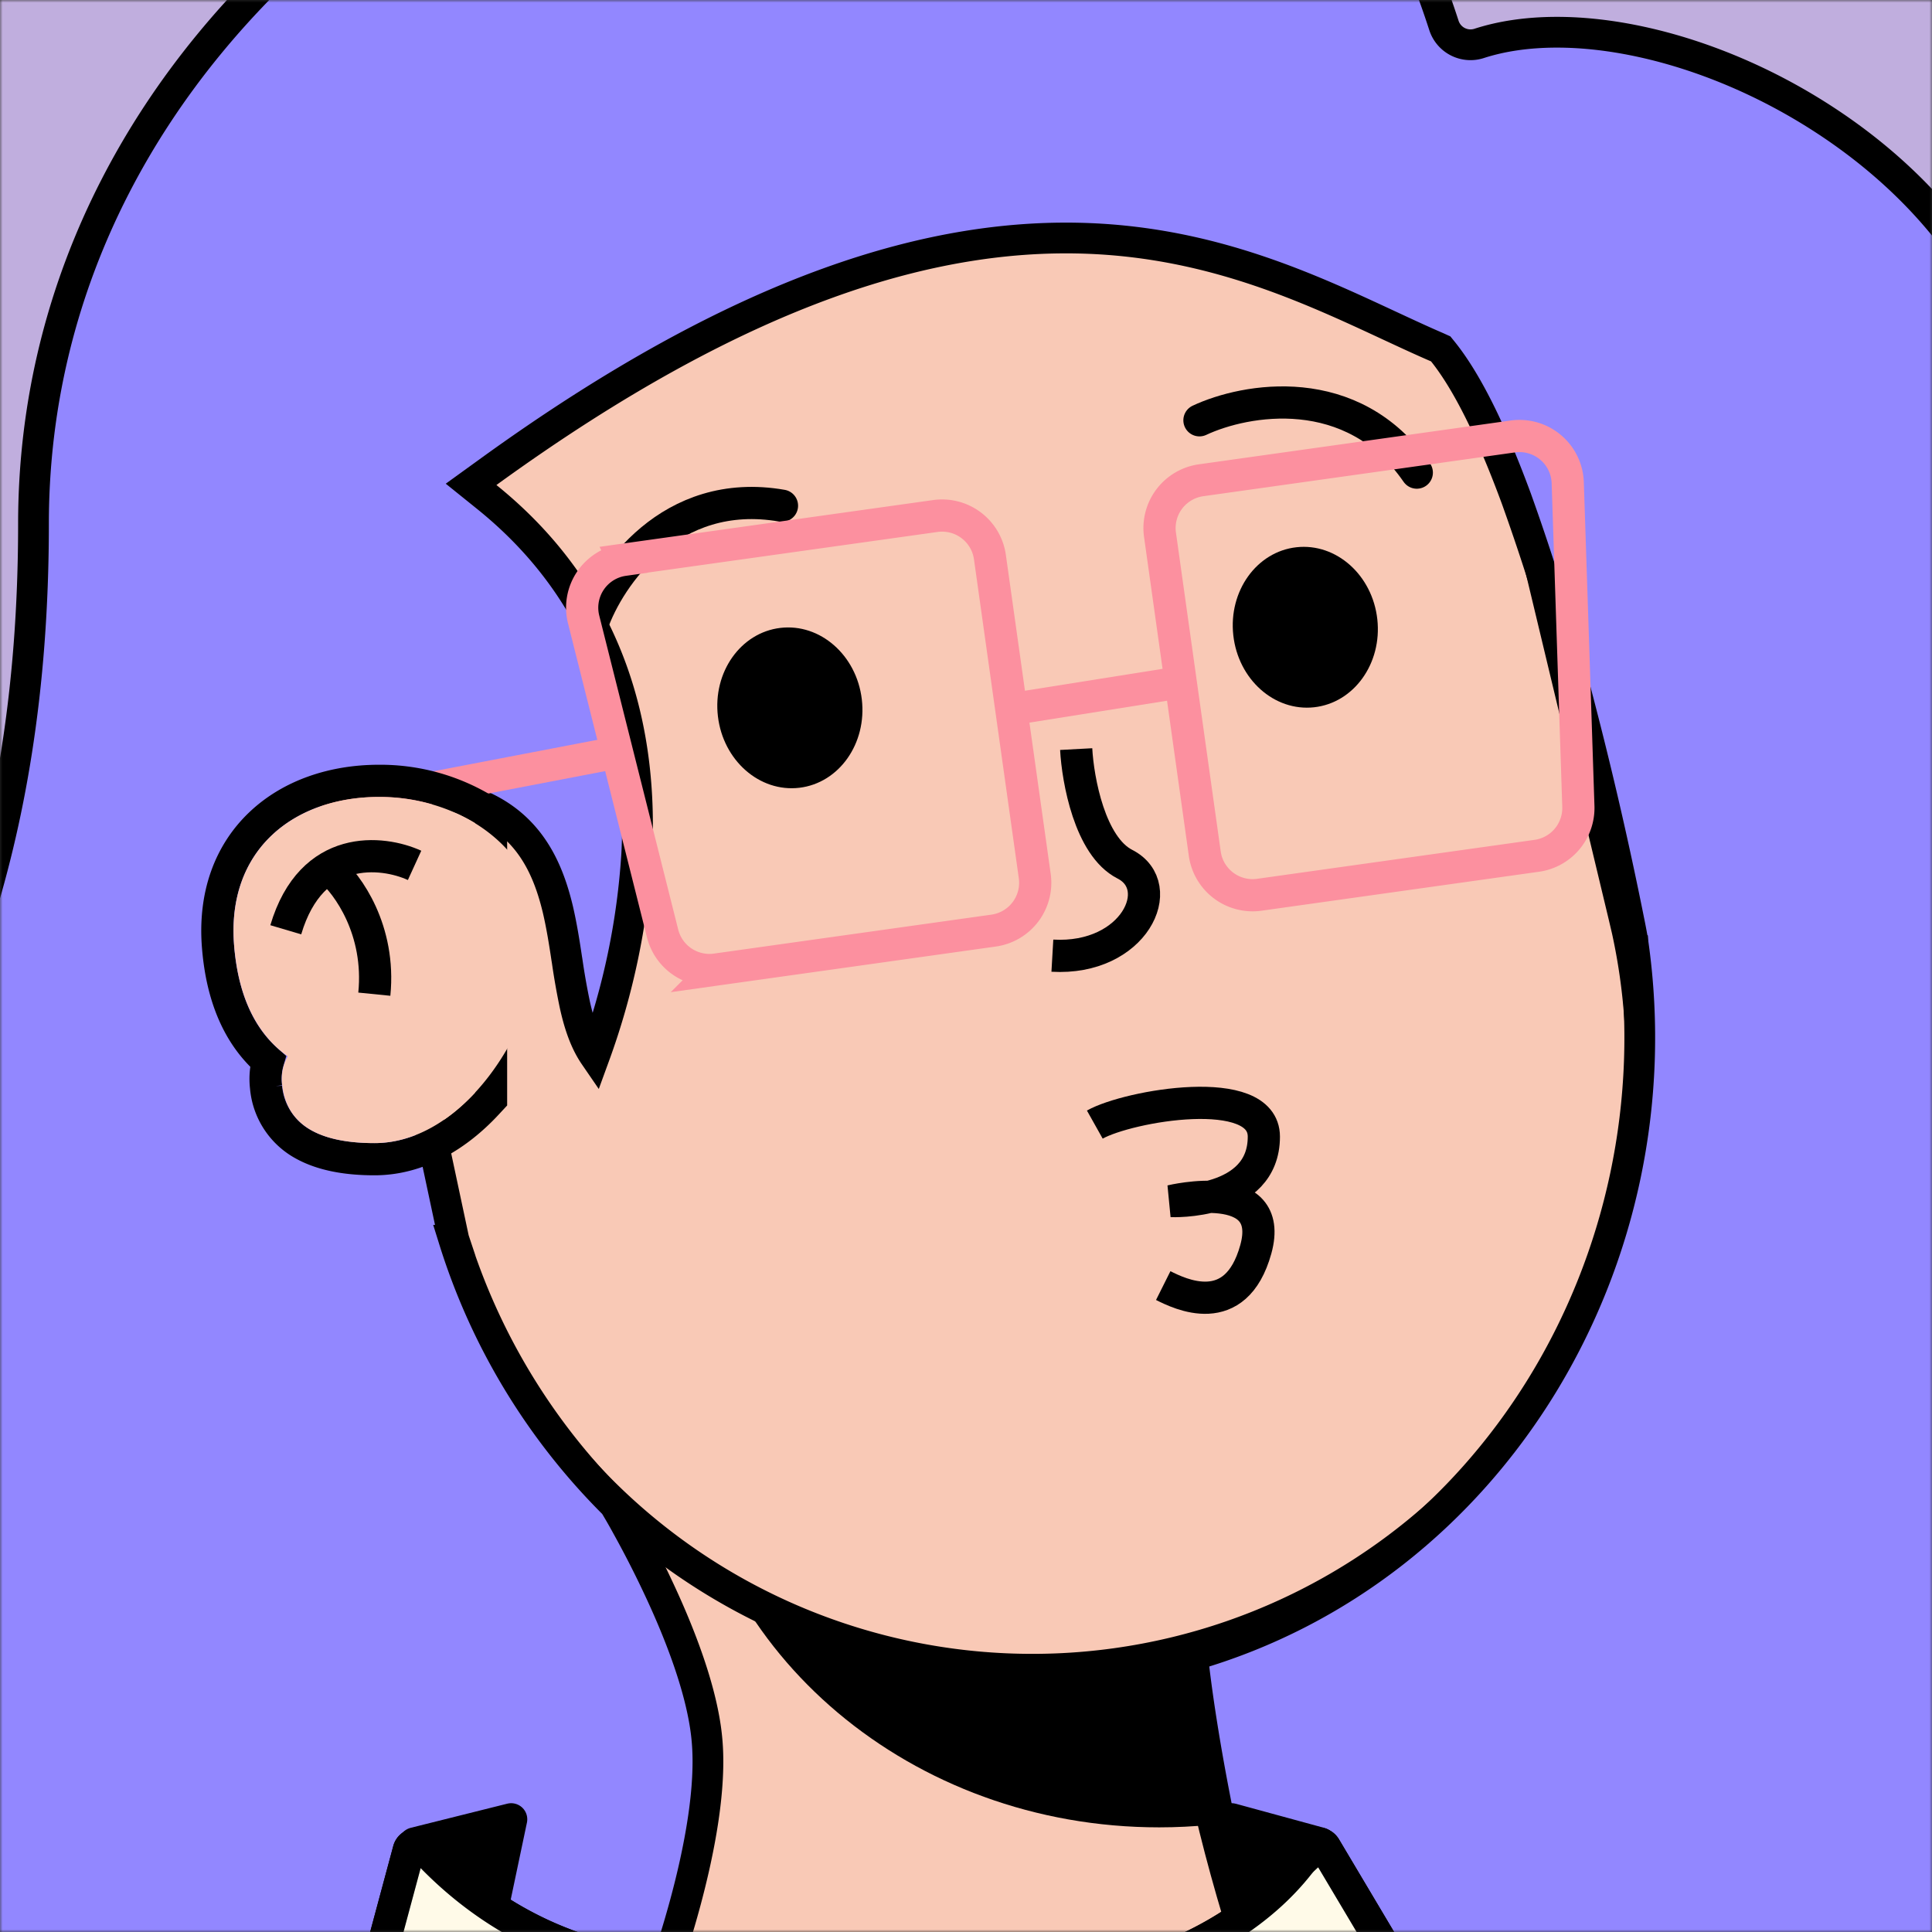 <svg xmlns="http://www.w3.org/2000/svg" viewBox="0 0 360 360" fill="none" shape-rendering="auto"><rect x="0" y="0" width="360" height="360" fill="#333333" stroke="none"/><mask id="viewboxMask"><rect width="360" height="360" rx="0" ry="0" x="0" y="0" fill="#fff" /></mask><g mask="url(#viewboxMask)"><rect fill="#c0aede" width="360" height="360" x="0" y="0" /><g transform="translate(-90 -90) scale(1.5)"><g transform="translate(80 23)"><path d="M154 319.5c-14.4-20-25.67-58.67-27-78L58.5 212 30 319.5h124Z" fill="#f9c9b6" stroke="#000" stroke-width="4"/><path d="M130.37 263.69c-2.1.2-4.22.31-6.37.31-30.78 0-56.05-21.57-58.76-49.1L127 241.5c.38 5.48 1.55 13.32 3.37 22.19Z" fill="#000" style="mix-blend-mode:multiply"/><path d="M181.94 151.37v.01l.1.4.14.65A75.72 75.72 0 0 1 34.93 187.7l-.2-.74L18 117.13l-.06-.29A75.72 75.72 0 0 1 165.2 81.55l.05.21.02.08.05.2.05.2v.01l16.4 68.44.08.34.08.34Z" fill="#f9c9b6" stroke="#000" stroke-width="4"/><g transform="translate(34 102.3)"></g></g><g transform="translate(170 183)"><path d="M26 16.7c4.17-2.34 21-5.3 21 1.5 0 8.5-11.5 8-11.5 8s13.04-3.16 10.5 6c-2.5 9-9.5 5.5-11.5 4.5" stroke="#000000" stroke-width="4"/></g><g transform="translate(110 102)"><path d="M99 10.21c5.67-2.66 19-5.1 27 6.5M23.58 35.52c2.07-5.9 9.68-17.12 23.56-14.7" stroke="#000000" stroke-width="4" stroke-linecap="round"/></g><g transform="translate(49 11)"><path d="m-13.4 312.86-.62-1.64c-.56-1.55-1.35-3.84-2.23-6.74a163.21 163.21 0 0 1-5.28-23.98c-2.81-19.77-2.8-45.8 8.4-71.12 1.8-4.09 4.07-8.3 6.52-12.85 9.47-17.6 21.77-40.46 21.77-82.45 0-30.59 14.84-56.35 36.7-74.51 21.88-18.18 50.7-28.66 78.38-28.66 15.13 0 27.3 1.73 37.07 7.64 9.72 5.87 17.37 16.05 23.05 33.58a3.47 3.47 0 0 0 4.36 2.27c11.31-3.67 28.47.04 42.95 9.5 14.42 9.4 25.62 24.15 25.62 41.91 0 15.43-2.64 25.85-5.22 36-3.12 12.3-6.13 24.16-4 43.5.7 6.45 2.15 11.03 4.16 14.82 1.98 3.73 4.48 6.62 7.12 9.66l.05.07c6.28 7.25 9.13 13.22 10.06 18.47.92 5.23-.05 9.98-1.84 14.9-.9 2.48-2 4.97-3.15 7.59l-.1.22c-1.12 2.53-2.3 5.19-3.35 7.98-2.18 5.77-3.89 12.2-3.72 19.83.15 6.48 1.3 10.91 3.01 14.27 1.7 3.32 3.89 5.44 5.8 7.3l.05.05c1.74 1.68 3.2 3.1 4.27 5.1.96 1.78 1.67 4.13 1.79 7.66a172.14 172.14 0 0 1-87.4 23.9 110.86 110.86 0 0 1-7.28-.28c-6.15-9.4-11.75-24.88-16.1-40.8-4.21-15.46-7.18-31.08-8.3-41.4 37.08-10.72 60.32-48.98 54.73-88.46l-.01-.12a5.97 5.97 0 0 0-.08-.47 76.68 76.68 0 0 0-.43-2.25 486.97 486.97 0 0 0-6.53-28.2 276.64 276.64 0 0 0-7.45-24.2c-2.76-7.5-5.83-14.15-9.1-18.24l-.3-.37-.44-.2c-1.93-.83-3.94-1.77-6.03-2.74-9.93-4.62-21.84-10.17-37.26-10.78-18.78-.74-42.56 5.78-74.7 29.09l-2.02 1.46 1.95 1.57c15.92 12.83 19.37 29.86 18.63 44.3a89.2 89.2 0 0 1-5.24 25.1c-1.16-1.69-1.9-3.82-2.45-6.33a85.19 85.19 0 0 1-.96-5.45l-.05-.3c-.3-2-.63-4.08-1.1-6.09-.96-4.01-2.57-8.02-6.14-10.86-3.58-2.84-8.8-4.25-16.4-3.83l-2.22.13.46 2.18 11.36 53.31.02.08.03.09a79.8 79.8 0 0 0 19.91 32.81 65.49 65.49 0 0 1 1.54 2.68c1.01 1.82 2.37 4.38 3.76 7.33 2.82 5.94 5.66 13.24 6.2 19.2.57 6.05-.96 13.86-2.7 20.31a129.63 129.63 0 0 1-2.84 9.14c-5.03-2.4-9.53-2.23-13.38.01-4.16 2.43-7.21 7.06-9.48 12.22-4.15 9.42-6.14 21.64-7.06 29.22A601.65 601.65 0 0 1 6.2 320.1 353.85 353.85 0 0 1-9 314.64a190.8 190.8 0 0 1-4.4-1.77Z" fill="#9287ff" stroke="#000" stroke-width="3.82"/></g><g transform="translate(142 119)"><g fill="#000000"><ellipse cx="16.12" cy="28.93" rx="9" ry="10" transform="rotate(-6.78 16.12 28.93)"/><ellipse cx="80.15" cy="18.92" rx="9" ry="10" transform="rotate(-6.28 80.15 18.92)"/></g><g transform="translate(-40 -8)"><g stroke="#fc909f" stroke-width="4"><path d="M34.5 42.5 0 49.12" stroke-linecap="round"/><path d="M35.47 18.53 74.2 13.1a6 6 0 0 1 6.77 5.1l5.57 39.62a6 6 0 0 1-5.1 6.78l-34.48 4.84a6 6 0 0 1-6.65-4.48l-9.81-39.01a6 6 0 0 1 4.98-7.4ZM145.92 3.22 107.2 8.66a6 6 0 0 0-5.1 6.78l5.56 39.6a6 6 0 0 0 6.78 5.11l34.47-4.84a6 6 0 0 0 5.16-6.14l-1.32-40.2a6 6 0 0 0-6.83-5.75ZM83.5 37.12l22-3.5"/></g></g></g><g transform="rotate(-8 1149.44 -1186.92)"><path d="M16.5 7c-.33 3.83 0 12.2 4 15 5 3.5-.5 12-10.5 10" stroke="#000" stroke-width="4"/></g><g transform="translate(84 154)"><path d="M37 8.25V7.13l-.95-.59A24.91 24.91 0 0 0 23.08 3C17.44 3 12.16 4.75 8.4 8.3c-3.8 3.58-5.86 8.83-5.31 15.37.52 6.37 2.66 11.06 6.2 14.17-.29 1-.37 2.08-.24 3.21a8.98 8.98 0 0 0 4.6 7.08C16.09 49.5 19.2 50 22.52 50c5.48 0 10.29-2.95 13.95-6.89l.53-.57V8.25Z" stroke="#000" stroke-width="4"/><path d="M42.97 23.98c.07-.65.1-1.3.1-1.98 0-10.22-9.5-17-20-17C12.6 5 4.09 11.5 5.09 23.5c.56 6.68 2.95 11.07 6.65 13.72a5.7 5.7 0 0 0-.68 3.6C11.68 46.1 16.19 48 22.52 48c11.1 0 19.9-14.05 20.45-24.02Z" fill="#f9c9b6"/><path d="M27.5 13.5c-4-1.83-12.8-2.8-16 8" stroke="#000" stroke-width="4"/><path d="M17 14c2.17 1.83 6.3 7.5 5.5 15.5" stroke="#000" stroke-width="4"/><g transform="translate(3 42)"></g></g><g transform="translate(53 272)"><g stroke="#000" stroke-width="4"><path d="M126.77 67.58 128 66l-1.23 1.58 1.72 1.34 1.19-1.83v-.02l.05-.06.04-.05a28.57 28.57 0 0 1 .8-1.18 112.35 112.35 0 0 1 11.5-14.05c3.67-3.78 7.83-7.4 12.13-9.93 4.31-2.53 8.58-3.84 12.53-3.3C209.17 44.2 240.4 63 260.67 91h-273.3c16.3-29.34 39.49-48.02 77.07-56.59 1.6-.36 3.78-.25 6.5.38 2.7.63 5.77 1.73 9.09 3.19 6.62 2.9 14.02 7.16 20.97 11.56a355.78 355.78 0 0 1 25.24 17.63l.4.3.1.08.02.02h.01Z" fill="#ffeba4"/><path d="m52.61 37.08 5.17-19.23c.2-.78 1.22-1 1.76-.4C74.4 33.7 93.16 33.08 99.4 32.33c.84-.1 1.5.82 1.1 1.58L87.34 58.86c-.2.38-.62.6-1.04.5-3.95-.82-23.62-5.63-33.57-21.5a1 1 0 0 1-.12-.78ZM183.2 36.98 171.61 17.5c-.4-.66-1.37-.65-1.79 0-5.73 8.83-15.63 12.9-19.09 14.1-.62.22-.9.96-.57 1.53l13.5 22.81c.2.34.59.53.97.42 2.13-.61 9.46-3.67 18.54-18.34a1 1 0 0 0 .01-1.04Z" fill="#ffeba4"/><path d="m52.61 37.08 5.17-19.23c.2-.78 1.22-1 1.76-.4C74.4 33.7 93.16 33.08 99.4 32.33c.84-.1 1.5.82 1.1 1.58L87.34 58.86c-.2.38-.62.6-1.04.5-3.95-.82-23.62-5.63-33.57-21.5a1 1 0 0 1-.12-.78ZM183.2 36.98 171.61 17.5c-.4-.66-1.37-.65-1.79 0-5.73 8.83-15.63 12.9-19.09 14.1-.62.22-.9.96-.57 1.53l13.5 22.81c.2.34.59.53.97.42 2.13-.61 9.46-3.67 18.54-18.34a1 1 0 0 0 .01-1.04Z" fill="#fff" fill-opacity=".75"/><path d="m109.5 54.5-9-21.5-7 15 16 6.5ZM141 53.5l9-21.5 7 15-16 6.5ZM70.5 14l-12 3 10 6.5 2-9.5ZM160 14l11 3-7 6.5-4-9.5Z" fill="#000" stroke-linejoin="round"/></g></g></g></g></svg>
